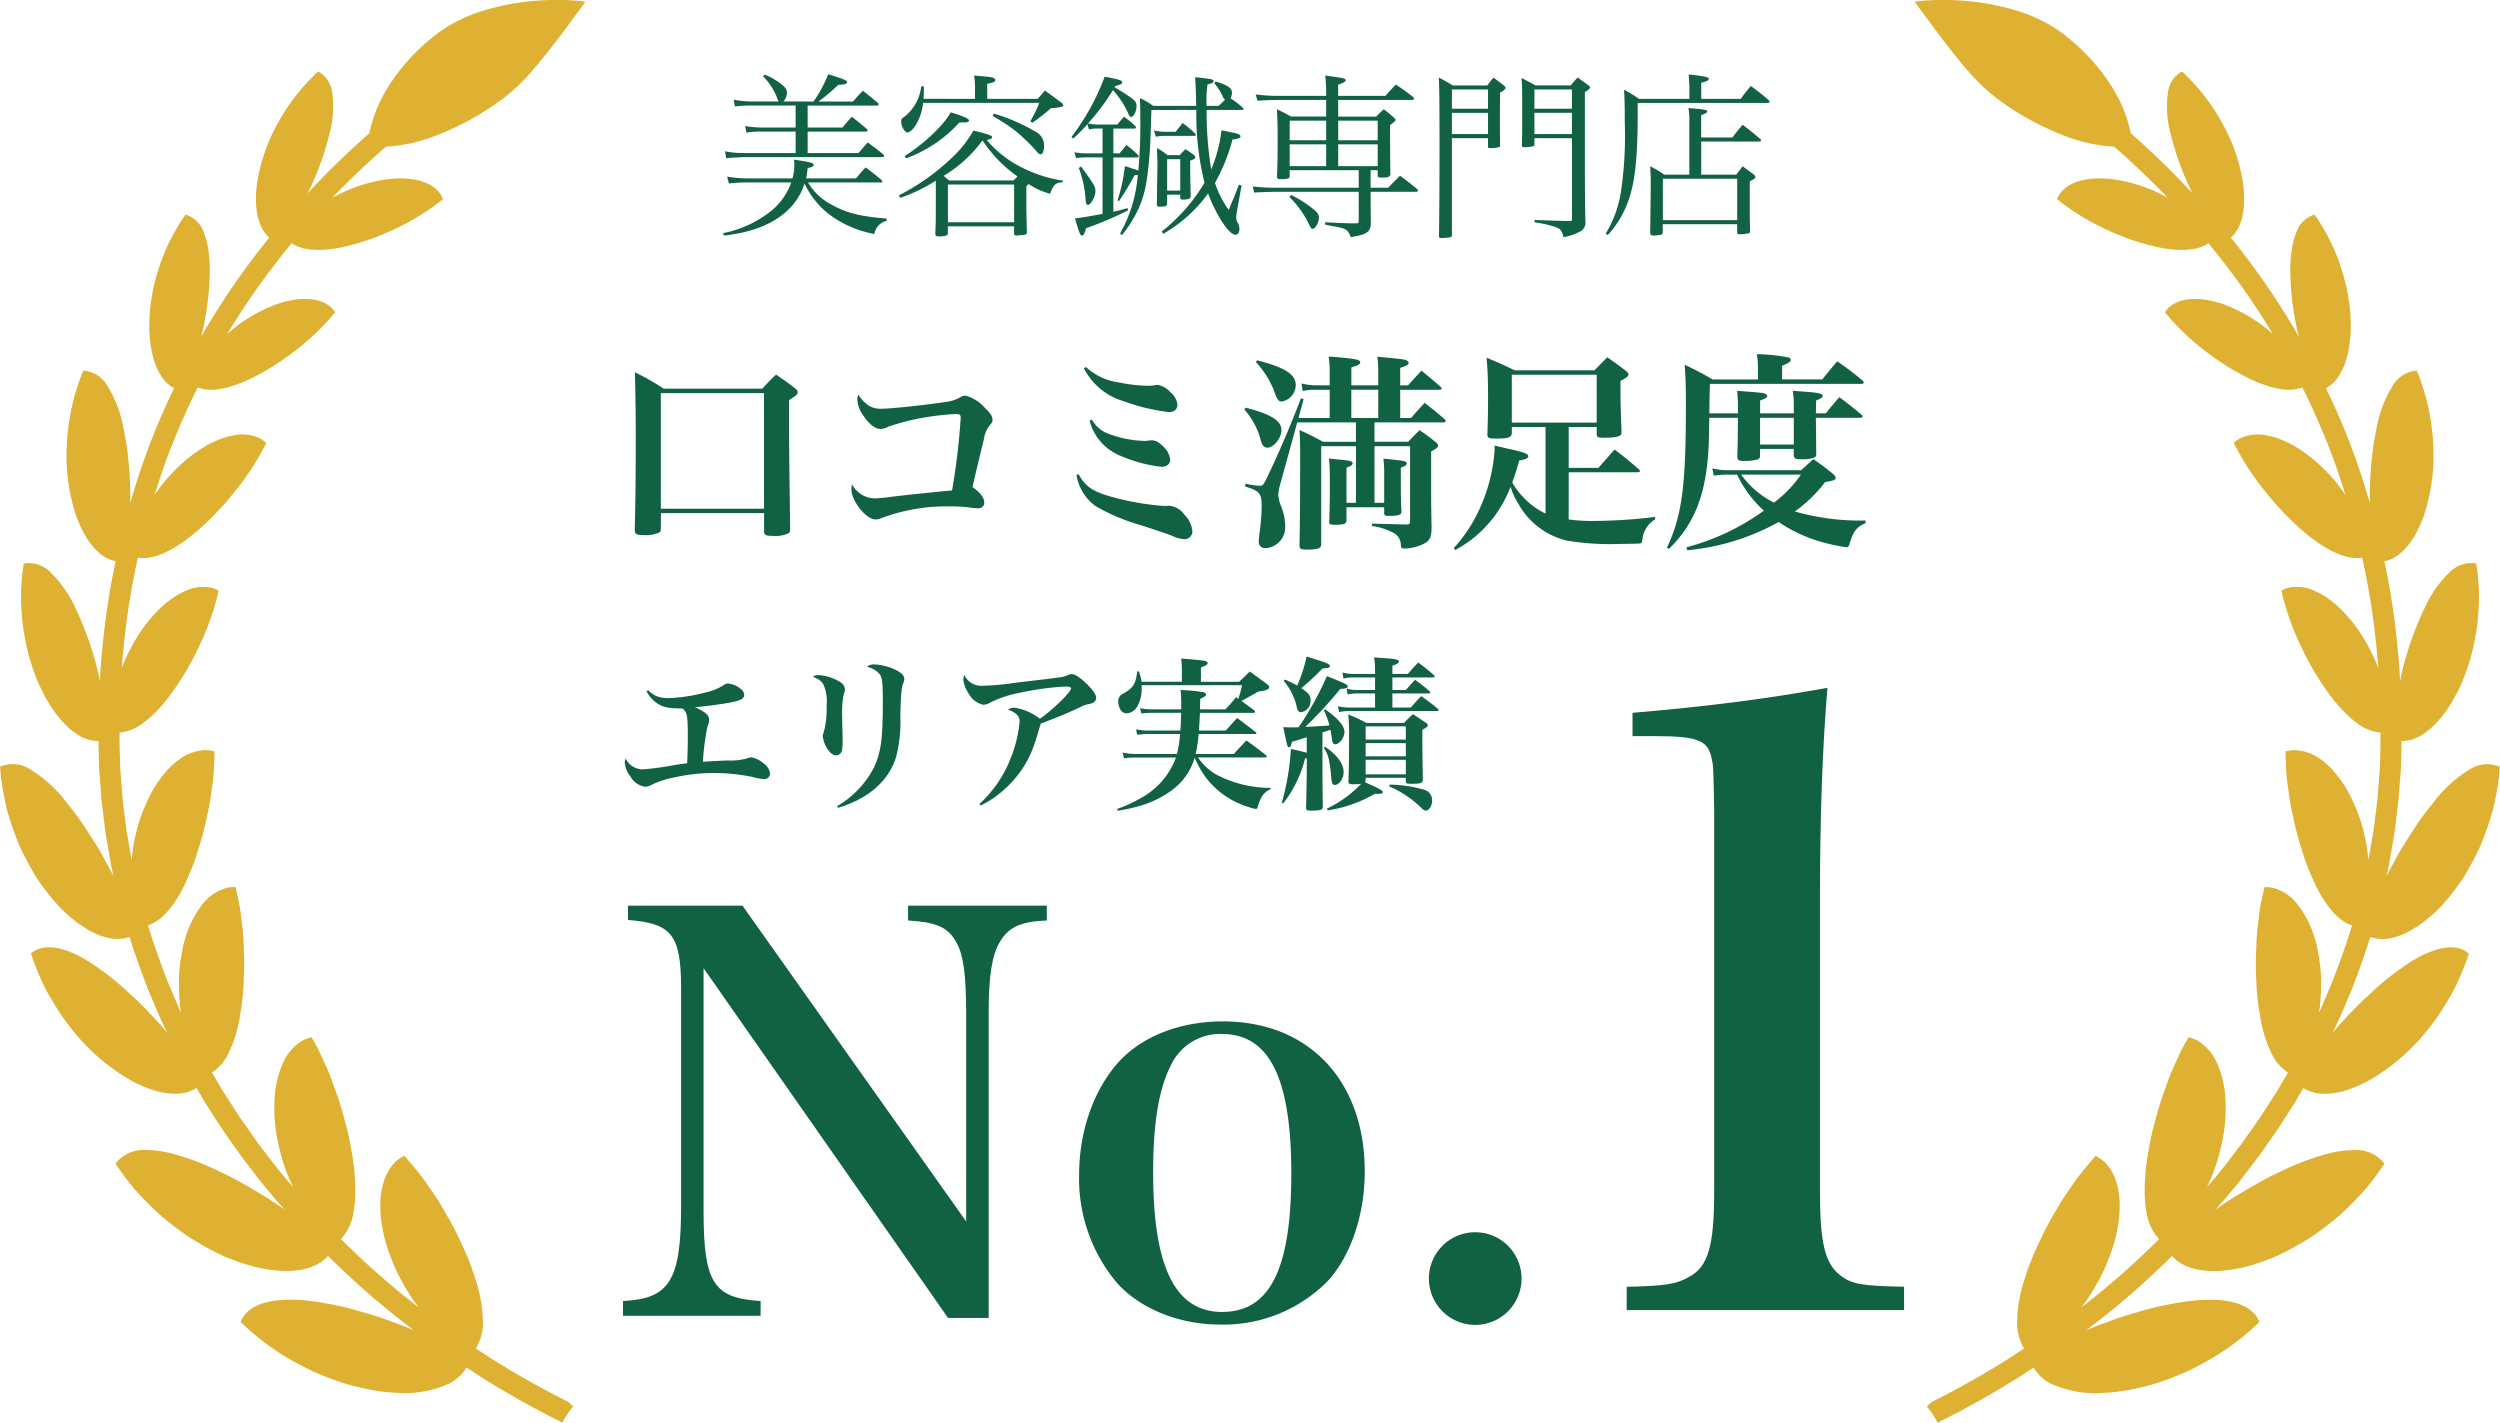 <svg xmlns="http://www.w3.org/2000/svg" xmlns:xlink="http://www.w3.org/1999/xlink" width="319.927" height="182.069" viewBox="0 0 319.927 182.069">
  <defs>
    <linearGradient id="linear-gradient" x1="-7.4" y1="2.164" x2="-5.162" y2="3.085" gradientUnits="objectBoundingBox">
      <stop offset="0" stop-color="#e5cd48"/>
      <stop offset="0.436" stop-color="#d3b759"/>
      <stop offset="0.861" stop-color="#e6c566"/>
      <stop offset="1" stop-color="#deb132"/>
    </linearGradient>
    <linearGradient id="linear-gradient-2" x1="-638403.438" y1="419791.688" x2="-637431.75" y2="420520.469" xlink:href="#linear-gradient"/>
    <linearGradient id="linear-gradient-3" x1="-852337.75" y1="103722.836" x2="-822589" y2="107906.25" xlink:href="#linear-gradient"/>
    <linearGradient id="linear-gradient-4" x1="-504575.531" y1="278377.313" x2="-494375.969" y2="284752.063" xlink:href="#linear-gradient"/>
    <linearGradient id="linear-gradient-5" x1="-147.692" y1="-2.597" x2="-145.454" y2="-1.676" xlink:href="#linear-gradient"/>
    <linearGradient id="linear-gradient-6" x1="-16381919" y1="-467918.344" x2="-16380859" y2="-467189.563" xlink:href="#linear-gradient"/>
    <linearGradient id="linear-gradient-7" x1="-22386986" y1="-118204.672" x2="-22353518" y2="-114021.258" xlink:href="#linear-gradient"/>
    <linearGradient id="linear-gradient-8" x1="-12372447" y1="-313429.375" x2="-12361896" y2="-307054.625" xlink:href="#linear-gradient"/>
  </defs>
  <g id="グループ_8" data-name="グループ 8" transform="translate(-1333 4085)">
    <g id="グループ_7" data-name="グループ 7" transform="translate(850.077 -9621)">
      <g id="グループ_1" data-name="グループ 1">
        <path id="パス_1" data-name="パス 1" d="M565.861,5624.323a3.422,3.422,0,0,0,1.249.825,4.179,4.179,0,0,0,1.354.191,21.277,21.277,0,0,0,4.657-.7,7.491,7.491,0,0,0,2.434-.973.744.744,0,0,1,.571-.19,2.911,2.911,0,0,1,1.523.634,1.056,1.056,0,0,1,.509.805c0,.486-.4.719-1.715.973-1.058.212-3.132.487-4.592.614,1.333.592,1.82,1.016,1.82,1.629a1.977,1.977,0,0,1-.212.826,33.606,33.606,0,0,0-.592,4.529c.8-.064,2.158-.127,3.132-.17a7.548,7.548,0,0,0,2.54-.275,1.385,1.385,0,0,1,.528-.126,3.085,3.085,0,0,1,1.524.74,1.865,1.865,0,0,1,.868,1.27.718.718,0,0,1-.72.783,6.368,6.368,0,0,1-1.4-.254,24.29,24.29,0,0,0-5.228-.529,23.19,23.19,0,0,0-5.037.593,11.058,11.058,0,0,0-2.793.931,1.974,1.974,0,0,1-.8.233,2.536,2.536,0,0,1-1.862-1.291,3.291,3.291,0,0,1-.741-1.8,1.091,1.091,0,0,1,.106-.508,2.487,2.487,0,0,0,2.159,1.375,35.179,35.179,0,0,0,4.169-.571c.338-.042.55-.085,1.545-.212.063-1.121.084-2.455.084-3.513,0-2.539-.084-3-.676-3.492-1.779-.021-2.455-.148-3.2-.635a4.141,4.141,0,0,1-1.4-1.566Z" fill="#116242"/>
        <path id="パス_2" data-name="パス 2" d="M587.727,5622.4a5.888,5.888,0,0,1,2.815.952,1.125,1.125,0,0,1,.508.868v.042a2.851,2.851,0,0,1-.191.741,12.929,12.929,0,0,0-.169,2.625c0,.338.021.973.042,1.883.022.508.022,1.016.022,1.249a6.643,6.643,0,0,1-.064,1.142.8.8,0,0,1-.783.763c-.381,0-.8-.339-1.164-.932a3.782,3.782,0,0,1-.529-1.5,1.152,1.152,0,0,1,.127-.529,11.556,11.556,0,0,0,.36-3.429,5.111,5.111,0,0,0-.4-2.666c-.276-.466-.529-.657-1.355-1.017A1.208,1.208,0,0,1,587.727,5622.4Zm2.328,16.762a12.322,12.322,0,0,0,4.593-4.72c.995-1.989,1.248-3.725,1.248-8.571,0-2.391-.063-3.111-.359-3.535a2.8,2.8,0,0,0-1.672-.994,1.355,1.355,0,0,1,.973-.318,7.151,7.151,0,0,1,2.519.614c.91.424,1.291.783,1.291,1.27a1.314,1.314,0,0,1-.148.55c-.212.529-.3,1.44-.36,4.212a17.925,17.925,0,0,1-.55,5.228c-.953,3.047-3.535,5.312-7.408,6.476Z" fill="#116242"/>
        <path id="パス_3" data-name="パス 3" d="M608.26,5638.884a15.38,15.38,0,0,0,3.936-5.694,16.387,16.387,0,0,0,1.206-4.846,1.164,1.164,0,0,0-.528-1.037,2.412,2.412,0,0,0-.932-.466,1.018,1.018,0,0,1,.8-.275,6.884,6.884,0,0,1,3.259,1.418c1.672-1.164,3.978-3.428,3.978-3.873,0-.19-.19-.254-.782-.254a36.948,36.948,0,0,0-5.8.805,14.648,14.648,0,0,0-3.724,1.227,1.854,1.854,0,0,1-.931.3,2.821,2.821,0,0,1-1.884-1.482,3.808,3.808,0,0,1-.656-1.714,1.755,1.755,0,0,1,.127-.614,2.382,2.382,0,0,0,2.349,1.375,31.545,31.545,0,0,0,4-.359c3.7-.445,4.868-.572,5.714-.7a3.557,3.557,0,0,0,1.27-.339.9.9,0,0,1,.381-.084c.381,0,.762.211,1.439.783,1.058.91,1.715,1.757,1.715,2.222a.69.69,0,0,1-.424.656,1.7,1.7,0,0,1-.634.191,3.6,3.6,0,0,0-.826.3c-1.841.868-2.561,1.164-5.207,2.18-.359,1.206-.592,2.01-.74,2.413a13.423,13.423,0,0,1-3.831,5.926,12.76,12.76,0,0,1-3.111,2.137Z" fill="#116242"/>
        <path id="パス_4" data-name="パス 4" d="M630.464,5627.222a10.239,10.239,0,0,0-1.481.085l-.17-.677a8.625,8.625,0,0,0,1.651.148h3.619v-.847A13.645,13.645,0,0,0,634,5624.3a24.388,24.388,0,0,1,2.9.275c.212.042.36.169.36.318s-.148.253-.741.549c-.021.91-.021.91-.042,1.334h3.259a20.244,20.244,0,0,0,1.376-1.566l.275.232a14.581,14.581,0,0,0,.487-1.756H629.025v.275a4.65,4.65,0,0,1-.529,2.391,1.718,1.718,0,0,1-1.376.932.883.883,0,0,1-.783-.423,2.224,2.224,0,0,1-.317-1.1,1.044,1.044,0,0,1,.635-.994c1.312-.763,1.587-1.186,1.8-2.837l.211-.021a5.333,5.333,0,0,1,.339,1.334h5.164v-1.418a12.943,12.943,0,0,0-.085-1.545c.635.042,1.08.084,1.4.105,1.672.17,1.672.17,1.884.3a.217.217,0,0,1,.106.169.408.408,0,0,1-.212.275c-.042.042-.042.042-.381.169a1.893,1.893,0,0,0-.275.149v1.8h4.889c.613-.572.8-.763,1.354-1.313,1.185.847,1.185.847,2.265,1.651.169.148.233.233.233.339,0,.3-.424.465-1.376.571-.868.487-.952.529-1.291.72-.572.317-.656.36-.889.487.635.465,1.206.888,1.672,1.227a.286.286,0,0,1,.063.169c0,.085-.063.127-.169.127h-6.878c-.042,1.016-.064,1.355-.127,2.265h3.428c.614-.7.826-.91,1.461-1.609,1.079.805,1.079.805,2.391,1.821.064.042.085.084.085.1,0,.064-.085.127-.191.127h-7.216a15.6,15.6,0,0,1-.381,2.561h4.888c.7-.783.911-.994,1.609-1.735,1.058.762,1.4,1.015,2.5,1.883a.313.313,0,0,1,.106.17c0,.063-.085.127-.17.127h-8.634a7.243,7.243,0,0,0,2.37,2.2,14.931,14.931,0,0,0,6.921,1.693V5637a2.337,2.337,0,0,0-1.333,1.4,3.886,3.886,0,0,0-.318.889c-.042.148-.127.233-.233.233a3.124,3.124,0,0,1-.74-.191,10.788,10.788,0,0,1-5.545-3.682,12.563,12.563,0,0,1-1.545-2.688,7.886,7.886,0,0,1-2.921,4.169,13.04,13.04,0,0,1-4.36,2.074,21.349,21.349,0,0,1-2.582.55l-.063-.232a18.326,18.326,0,0,0,3.005-1.376,9.713,9.713,0,0,0,4.529-5.206h-4.973a10.827,10.827,0,0,0-1.672.1l-.191-.74a7.831,7.831,0,0,0,1.863.19h5.1a14.671,14.671,0,0,0,.4-2.561H630.02a10.329,10.329,0,0,0-1.566.106l-.148-.7a7.386,7.386,0,0,0,1.714.148h3.958c.063-1.058.063-1.058.1-2.265Z" fill="#116242"/>
        <path id="パス_5" data-name="パス 5" d="M650.15,5630.354c-1.354.424-1.354.424-1.883.572-.127.529-.233.7-.381.7-.212,0-.212-.043-.741-2.583.529.043.783.043,1.058.043.212,0,.212,0,.91-.022a40.853,40.853,0,0,0,3.619-6.539c2.392.953,2.667,1.1,2.667,1.312s-.254.3-.953.318a51.516,51.516,0,0,1-4.486,4.867c2.455-.126,2.455-.126,3.09-.19a10.519,10.519,0,0,0-.72-1.947l.17-.106c1.608,1.1,2.476,2.117,2.476,2.9,0,.72-.657,1.567-1.185,1.567a.329.329,0,0,1-.275-.149c-.085-.148-.085-.148-.212-.994-.022-.17-.064-.381-.127-.72-.4.148-.4.148-1.016.339v4.91c0,.952.021,2.9.042,4.55a.47.47,0,0,1-.063.3c-.106.191-.551.254-1.439.254-.551,0-.636-.063-.636-.4.043-2.138.085-3.746.085-4.7v-1.609l-.212.042a15.6,15.6,0,0,1-2.793,5.736l-.19-.085a31.245,31.245,0,0,0,1.164-6.878c1.248.275,1.587.36,2.031.487Zm-2.815-7.386a12.791,12.791,0,0,1,1.588.762,18.584,18.584,0,0,0,1.206-3.725c.593.191,1.079.36,1.376.445,1.206.381,1.608.571,1.608.783,0,.19-.254.275-.952.317a33.655,33.655,0,0,1-2.709,2.519.468.468,0,0,1,.106.063c.846.593,1.079.889,1.079,1.461a1.451,1.451,0,0,1-1.206,1.545c-.276,0-.424-.148-.53-.53a7.715,7.715,0,0,0-1.693-3.47Zm5.144,8.593c1.523,1,2.391,2.18,2.391,3.259,0,.805-.572,1.63-1.143,1.63-.275,0-.381-.233-.445-.974a17.026,17.026,0,0,0-.232-1.883,4.412,4.412,0,0,0-.72-1.9Zm5.142,4.55c1.82.805,2.265,1.058,2.265,1.249,0,.148-.17.233-.466.233a4.8,4.8,0,0,1-.529-.022,17.332,17.332,0,0,1-6.074,2.138l-.085-.233a14.725,14.725,0,0,0,4.381-3.174,7.6,7.6,0,0,1-.931.063c-.593,0-.7-.063-.7-.36.064-1.692.085-3.343.085-6.116,0-.889-.021-1.46-.106-2.455a17.709,17.709,0,0,1,2.308,1.079h4.825c.487-.508.634-.656,1.142-1.121.742.486.974.634,1.63,1.079.191.148.276.233.276.339,0,.148-.17.3-.7.592,0,2.646,0,2.646.063,6.413-.021.4-.275.487-1.481.487-.614,0-.7-.043-.7-.339v-.423h-5.143v.317Zm5.841-9.566c.572-.656.741-.846,1.334-1.46a25.638,25.638,0,0,1,2.116,1.608c.064.085.106.127.106.17,0,.084-.085.127-.212.127h-11.09a7.566,7.566,0,0,0-1.439.127l-.127-.741a5.927,5.927,0,0,0,1.566.169h3.175v-1.8h-2.18a5.129,5.129,0,0,0-1.333.127l-.127-.762a4.778,4.778,0,0,0,1.46.191h2.18v-1.609h-2.73a5.074,5.074,0,0,0-1.312.148l-.127-.782a5.6,5.6,0,0,0,1.439.19h2.73v-.339a10.48,10.48,0,0,0-.127-1.778c.656.043,1.164.085,1.5.106,1.291.085,1.671.191,1.671.424,0,.19-.232.338-.825.528v1.059h1.969c.571-.656.74-.847,1.333-1.46a23.913,23.913,0,0,1,1.989,1.587c.085.1.127.148.127.19,0,.085-.085.127-.233.127h-5.185v1.609h1.715c.507-.572.655-.741,1.185-1.312.825.614,1.079.8,1.82,1.439.084.084.127.148.127.19,0,.064-.106.127-.212.127h-4.635v1.8Zm-.634,2.413h-5.143v1.693h5.143Zm-5.143,2.137v1.694h5.143V5631.1Zm0,2.138v1.862h5.143v-1.862Zm3.089,3.175a16.383,16.383,0,0,1,4.466.677,1.372,1.372,0,0,1,.952,1.375c0,.657-.4,1.27-.8,1.27-.19,0-.36-.1-.656-.423a13.741,13.741,0,0,0-4.021-2.667Z" fill="#116242"/>
      </g>
      <g id="グループ_2" data-name="グループ 2">
        <path id="パス_6" data-name="パス 6" d="M586.327,5559.346a7.478,7.478,0,0,0,3.036,2.855c1.9,1.065,3.648,1.495,7.024,1.767v.3a2.031,2.031,0,0,0-1.563,1.676,13.79,13.79,0,0,1-4.8-1.835,10.74,10.74,0,0,1-4.147-4.622,7.872,7.872,0,0,1-2.152,3.421c-1.881,1.768-4.464,2.81-8.158,3.241l-.113-.318a14.17,14.17,0,0,0,6.118-2.809,8.223,8.223,0,0,0,2.606-3.671H578.4a17.416,17.416,0,0,0-2.2.136l-.227-.884a16.7,16.7,0,0,0,2.4.227h5.96a6.681,6.681,0,0,0,.249-1.7c0-.159-.023-.385-.046-.7,2.153.317,2.516.43,2.516.657,0,.2-.25.34-.771.408a13.417,13.417,0,0,1-.2,1.337h6.39a17.992,17.992,0,0,1,1.224-1.405c.883.634,1.133.861,1.994,1.563a1.041,1.041,0,0,1,.158.227.147.147,0,0,1-.113.136h-9.4Zm.7-10.356a16.316,16.316,0,0,0,1.881-3.489c1.971.612,2.424.793,2.424,1,0,.227-.294.317-1.133.362a23.787,23.787,0,0,1-2.537,2.13h4.418c.544-.611.7-.815,1.269-1.382.838.657,1.087.861,1.926,1.564a.527.527,0,0,1,.091.2c0,.091-.114.137-.272.137h-8.815v2.809h4.464a17.629,17.629,0,0,1,1.2-1.382c.816.657,1.065.861,1.881,1.541a.6.6,0,0,1,.136.181c0,.113-.136.182-.317.182h-7.365v2.741h6.5c.408-.453.794-.906,1.179-1.359.861.634,1.133.816,1.926,1.473.135.113.181.181.181.249,0,.091-.136.158-.295.158H578.033l-1.246.068a7.5,7.5,0,0,0-.929.091l-.159-.906a11.358,11.358,0,0,0,2.334.226h6.707v-2.741h-4.327a9.388,9.388,0,0,0-1.972.136l-.159-.861a10.717,10.717,0,0,0,2.131.2h4.327v-2.809H579.1a16.126,16.126,0,0,0-2.13.113l-.158-.861a13.642,13.642,0,0,0,2.152.226h3.626c-.113-.136-.113-.136-.295-.657a7.968,7.968,0,0,0-1.722-2.56l.2-.227a8.734,8.734,0,0,1,2.107,1.2c.544.431.748.7.748,1.133a1.68,1.68,0,0,1-.453,1.11Z" fill="#116242"/>
        <path id="パス_7" data-name="パス 7" d="M597.953,5561a28.148,28.148,0,0,0,6.435-4.487,14.771,14.771,0,0,0,3.1-3.806c2.062.521,2.4.634,2.4.861,0,.158-.227.271-.7.34a13.992,13.992,0,0,0,4.124,3.33,17.261,17.261,0,0,0,5.642,1.881l-.045.2c-.907.068-1.156.295-1.609,1.473a8.739,8.739,0,0,1-2.742-1.246,3.671,3.671,0,0,1-.294.272v1.744c0,1.247.022,2.176.067,4.124v.068a.265.265,0,0,1-.2.272c-.136.023-.952.114-1.133.114s-.272-.068-.3-.227v-.952h-8.475v.952c-.022.227-.385.34-1.132.34-.363,0-.453-.068-.476-.385.067-1.518.067-1.518.067-4.623v-2.13a20.424,20.424,0,0,1-4.554,2.2Zm9.743-12.35v-1.291a10.829,10.829,0,0,0-.113-1.7c.544.068.952.09,1.2.113,1.133.09,1.495.2,1.495.453s-.135.317-1.019.5v1.925h6.458c.385-.43.385-.43.928-1.065,1.088.794,1.088.794,2.153,1.587a.528.528,0,0,1,.2.294c0,.068-.113.181-.226.2a7.231,7.231,0,0,1-1.36.182,24.326,24.326,0,0,1-2.379,1.857l-.249-.158c.181-.385.339-.657.43-.839a12.179,12.179,0,0,0,.7-1.54H601.057a7.317,7.317,0,0,1-.816,2.628c-.362.658-.861,1.156-1.223,1.156-.159,0-.431-.295-.589-.635a1.815,1.815,0,0,1-.182-.77c0-.295.068-.385.476-.657a5.711,5.711,0,0,0,2.085-3.83h.339a13.513,13.513,0,0,1-.044,1.586Zm-8.995,7.32a23.262,23.262,0,0,0,4.214-3.445,10.816,10.816,0,0,0,1.677-2.152c1.632.5,2.334.815,2.334,1.042,0,.159-.2.249-.544.249h-.272a3.724,3.724,0,0,0-.43.023,16.633,16.633,0,0,1-2.946,2.583,17.7,17.7,0,0,1-3.852,1.994Zm9.947-1.994a17.024,17.024,0,0,1-4.962,4.531c.317.272.362.295.7.59h8.2a3.058,3.058,0,0,0,.544-.522,16.941,16.941,0,0,1-4.464-4.6Zm-4.419,10.468H612.7v-4.826h-8.475Zm5.847-13.913a23.056,23.056,0,0,1,5.3,2.289,1.957,1.957,0,0,1,1.155,1.9c0,.59-.181,1.02-.408,1.02-.2,0-.362-.113-.7-.544a22.238,22.238,0,0,0-2.56-2.447,23.492,23.492,0,0,0-2.9-1.9Z" fill="#116242"/>
        <path id="パス_8" data-name="パス 8" d="M625.554,5547.178a18.771,18.771,0,0,1,1.654,1.019c.975.635,1.156.862,1.156,1.405,0,.635-.363,1.36-.68,1.36-.159,0-.272-.159-.408-.5a11.162,11.162,0,0,0-1.926-2.923,28.7,28.7,0,0,1-3.195,4.26,5.631,5.631,0,0,0,1.291.136h2.471c.362-.453.476-.589.838-1a10.606,10.606,0,0,1,1.473,1.224.244.244,0,0,1,.068.158c0,.091-.091.137-.25.137H625.4v3.172h.792c.386-.476.521-.612.884-1.066a13.736,13.736,0,0,1,1.518,1.315.568.568,0,0,1,.046.159c0,.067-.091.113-.2.113H625.4v6.956c.679-.158,1-.226,1.812-.476l.068.295a46.618,46.618,0,0,1-5.37,2.288c-.181.658-.318.93-.5.93-.249,0-.317-.159-.928-2.2.906-.091,1.517-.2,3.534-.567v-7.228h-1.949a7.993,7.993,0,0,0-1.427.09l-.227-.747a7.8,7.8,0,0,0,1.654.136h1.949v-3.172h-.567a4.6,4.6,0,0,0-1.177.113l-.182-.68a22.626,22.626,0,0,1-1.813,1.835l-.249-.181a29.566,29.566,0,0,0,4.26-7.727c1.9.363,2.243.476,2.243.725,0,.2-.226.317-.861.454Zm-4.283,10.129c1.722,2.379,1.835,2.56,1.835,3.194s-.588,1.723-.951,1.723c-.2,0-.272-.182-.317-.793a13.87,13.87,0,0,0-.861-3.943Zm9-7.229c-.136,4.283-.159,4.917-.294,6.345-.3,3.353-.68,4.962-1.587,6.752a15.916,15.916,0,0,1-1.9,2.923l-.227-.226a17.934,17.934,0,0,0,2.266-7.5,2.116,2.116,0,0,1-.43.067,33.988,33.988,0,0,1-1.972,3.286l-.2-.068a22.06,22.06,0,0,0,.951-4.4c1.133.363,1.269.408,1.722.567a65.168,65.168,0,0,0,.249-6.572c0-1.291-.022-1.971-.045-2.7a9.862,9.862,0,0,1,1.7,1H636c0-.431-.023-.77-.023-1-.022-1.088-.068-2.085-.113-2.674,2.266.249,2.357.272,2.357.521,0,.181-.2.272-.771.408a13.333,13.333,0,0,0-.136,2.062c0,.091,0,.2.023.68h1.54c.386-.363.59-.567.816-.77a1.35,1.35,0,0,1-.317-.476,6.917,6.917,0,0,0-1.042-1.632l.136-.249c1.563.476,2.107.839,2.107,1.427a1.555,1.555,0,0,1-.181.726,12.885,12.885,0,0,1,1.586,1.223.289.289,0,0,1,.09.159c0,.068-.068.113-.2.113h-4.532a43.77,43.77,0,0,0,.589,7.613,19.269,19.269,0,0,0,1.314-5.007c.5.09.884.181,1.111.227.974.181,1.314.317,1.314.543,0,.2-.272.317-1.02.408a23.575,23.575,0,0,1-2.243,5.552,12.265,12.265,0,0,0,1.767,3.467l.363-.929c.544-1.247.589-1.405.929-2.312l.34.113-.59,3.331a4.7,4.7,0,0,0-.09.793c0,.25.023.295.227.726a1.364,1.364,0,0,1,.181.7c0,.453-.181.748-.5.748-.816,0-2.379-2.334-3.512-5.28a18.241,18.241,0,0,1-5.755,5.166l-.159-.316a22.468,22.468,0,0,0,5.461-6.232,35.57,35.57,0,0,1-1.043-9.313Zm3.1,2.787c.408-.521.522-.657.907-1.133.725.567.929.748,1.609,1.36a.458.458,0,0,1,.068.181c0,.068-.068.113-.227.113h-3.761a5.051,5.051,0,0,0-1.134.114l-.226-.793a7.166,7.166,0,0,0,1.36.158Zm.522,2.991c.317-.362.43-.453.725-.77a12.307,12.307,0,0,1,1.11.77c.113.136.159.2.159.295,0,.136-.182.249-.658.408v1.065q0,.441.068,3.535c-.022.272-.317.385-1,.385-.249,0-.317-.045-.34-.227v-.408h-1.676v1.2c-.046.272-.227.34-.93.34-.294,0-.384-.068-.384-.34.022-1.042.022-2.062.045-3.059l.023-1.495v-.748c0-.2,0-.2-.023-.907-.023-.543-.023-.543-.023-.951a7.719,7.719,0,0,1,1.337.906Zm-1.609.521v4.011h1.676v-4.011Z" fill="#116242"/>
        <path id="パス_9" data-name="パス 9" d="M658.321,5560.025h2.243c.658-.679.862-.883,1.519-1.54.951.7,1.246.929,2.2,1.722.068.068.09.113.09.158a.194.194,0,0,1-.158.182h-5.892v1.88c.023,1.655.023,1.655.023,2.289-.091,1-.567,1.314-2.561,1.632-.249-.658-.453-.907-.906-1.088a6.344,6.344,0,0,0-1.292-.295c-.611-.113-.611-.113-1.087-.226v-.295l1.405.068c.929.046,1.609.068,1.993.068h.7c.159-.045.2-.091.2-.272v-3.761h-10.65c-.566,0-1.223.022-2.741.09l-.159-.77a27.008,27.008,0,0,0,2.9.158H656.8v-2.243h-8.837v.793c-.023.25-.158.318-.793.34-.181,0-.318.023-.362.023h-.069a.4.4,0,0,1-.408-.25c.068-1.313.091-2.4.091-4.758,0-1.812-.023-2.537-.091-3.943.794.363,1.02.5,1.813.93h4.487v-2.13h-5.846c-1.02,0-2.153.045-2.946.113l-.227-.816a21.514,21.514,0,0,0,3.263.181h5.756v-.7c0-.453-.046-1.314-.113-1.9,2.447.34,2.6.362,2.6.611,0,.182-.067.227-.951.567v1.427h6.05c.566-.657.748-.838,1.337-1.45.974.657,1.269.861,2.2,1.586a.47.47,0,0,1,.113.2c0,.091-.068.182-.136.182h-9.562v2.13h4.871c.408-.431.544-.544.952-.93a12.024,12.024,0,0,1,1.405,1.156c.091.091.114.136.114.2,0,.136-.114.227-.7.657,0,2.629.022,5.733.045,6.322-.068.318-.317.408-1.155.408-.34,0-.454-.046-.476-.249v-.7h-.907Zm-10.174.93a14.668,14.668,0,0,1,2.538,1.563c.838.634,1.02.884,1.02,1.337,0,.589-.454,1.428-.793,1.428-.182,0-.249-.091-.521-.658a11.961,11.961,0,0,0-2.47-3.421Zm4.487-9.517h-4.668v2.515h4.668Zm0,3.036h-4.668v2.787h4.668Zm6.594-3.036h-5.053v2.515h5.053Zm0,3.036h-5.053v2.787h5.053Z" fill="#116242"/>
        <path id="パス_10" data-name="パス 10" d="M668.724,5553.681v12.4c0,.2-.045.249-.249.294-.159.023-.839.091-1.111.091-.2,0-.271-.045-.294-.2.045-2.765.068-6.458.068-11.4,0-5.665-.023-7.93-.091-8.95.816.43,1.043.566,1.79,1.02h4.419a10,10,0,0,1,.793-1c.589.43.77.566,1.337,1,.136.135.2.226.2.317,0,.136-.159.272-.7.611-.022,2.969-.022,2.969-.022,3.445,0,1.019,0,1.019.022,3.331,0,.136-.045.158-.181.2a3.662,3.662,0,0,1-1.042.114c-.249,0-.317-.046-.317-.2v-1.065Zm4.623-6.231h-4.623v2.469h4.623Zm0,2.99h-4.623v2.72h4.623Zm5.936,3.241v.816a.2.2,0,0,1-.158.226,6.641,6.641,0,0,1-1.088.113c-.272,0-.363-.045-.363-.2v-.046c.046-1.518.046-1.767.046-3.92,0-3.421,0-3.557-.091-4.69.77.385,1.02.521,1.79.952h4.51c.362-.454.5-.59.883-1.02.567.408.725.521,1.247.906.249.182.339.272.339.363,0,.158-.2.34-.657.589v10.559c.023,4.237.023,4.237.068,6.05a1.24,1.24,0,0,1-.634,1.224,6.969,6.969,0,0,1-2.175.748c-.182-.771-.34-1-.816-1.224a14.316,14.316,0,0,0-2.9-.68l.023-.295c2.583.091,2.7.091,4.509.137.227-.023.272-.046.272-.272v-10.333Zm4.8-6.231h-4.8v2.469h4.8Zm0,2.99h-4.8v2.72h4.8Z" fill="#116242"/>
        <path id="パス_11" data-name="パス 11" d="M705.684,5548.65c.544-.747.725-.951,1.291-1.653,1.043.77,1.359,1.019,2.334,1.857a1.8,1.8,0,0,1,.045.182c0,.09-.045.136-.181.136H692.5v1.473c0,5.46-.34,8.655-1.179,10.989a12.414,12.414,0,0,1-2.651,4.442l-.271-.159a14.546,14.546,0,0,0,1.948-5.325,48.5,48.5,0,0,0,.5-8.792c0-2.243-.023-3.127-.091-4.328a15.951,15.951,0,0,1,1.9,1.178h6.458v-1.54c0-.136-.022-.431-.045-.839,0-.158-.023-.408-.046-.748,2.062.227,2.583.363,2.583.567,0,.181-.339.363-.974.5v2.062Zm-1.066,4.94c.567-.747.748-.951,1.315-1.631,1.019.793,1.314,1.02,2.288,1.858a.383.383,0,0,1,.068.159q0,.135-.2.135H700.63v4.238h4.487c.362-.476.453-.612.816-1.065.634.453.816.589,1.382,1.019.181.159.249.25.249.341,0,.158-.2.316-.725.566v2.311c0,1.926,0,2.334.045,4.011,0,.181-.045.272-.135.317a6.783,6.783,0,0,1-1.224.136c-.2,0-.3-.068-.3-.249v-1.043h-9.517v1.043c-.023.249-.113.317-.566.362a4.731,4.731,0,0,1-.589.046c-.318,0-.454-.091-.454-.318v-.113c.023-1.02.068-5.506.068-6.344,0-.658-.022-1.2-.068-2.085a11.572,11.572,0,0,1,1.791,1.065h3.217v-6.64a9.2,9.2,0,0,0-.113-1.88c2.017.158,2.4.227,2.4.43,0,.159-.227.3-.771.476v2.855Zm-8.9,10.582h9.517v-5.3h-9.517Z" fill="#116242"/>
      </g>
      <g id="グループ_3" data-name="グループ 3">
        <path id="パス_12" data-name="パス 12" d="M567.489,5603.663c0,.269-.053.4-.216.485a4.193,4.193,0,0,1-2.047.323c-.863,0-1.051-.135-1.079-.646.082-2.507.135-6.9.135-11.911,0-2.937-.053-5.982-.107-8.273a32.146,32.146,0,0,1,3.691,2.1h12.612c.727-.808.97-1.051,1.751-1.805,1.1.754,1.428.97,2.425,1.751.27.216.351.351.351.539,0,.243-.189.4-1.1.97v4.231c0,1.886.054,5.982.135,12.261a.72.72,0,0,1-.162.539,4.024,4.024,0,0,1-2.075.35c-.862,0-1.078-.108-1.1-.539v-2.371h-13.2Zm0-2.56h13.2v-14.794h-13.2Z" fill="#116242"/>
        <path id="パス_13" data-name="パス 13" d="M594.007,5587.845a2.789,2.789,0,0,0,1.725.458c1.212,0,5.578-.458,8.38-.889a4.7,4.7,0,0,0,1.725-.593,1.193,1.193,0,0,1,.647-.189,5.02,5.02,0,0,1,2.479,1.563c.7.674.97,1.078.97,1.509,0,.3-.081.431-.431.809a3.876,3.876,0,0,0-.674,1.724c-.243,1-.3,1.186-1.024,4.231-.189.808-.324,1.4-.431,1.859,1,.7,1.509,1.375,1.509,1.967,0,.485-.3.755-.862.755a12.616,12.616,0,0,1-1.267-.135,18.891,18.891,0,0,0-2.29-.107,23.457,23.457,0,0,0-8.839,1.535,2.279,2.279,0,0,1-.646.135c-1.213,0-3.1-2.344-3.1-3.88a3.51,3.51,0,0,1,.081-.62,3.359,3.359,0,0,0,2.856,1.805c.3,0,.917-.053,1.429-.107,1.213-.162,1.213-.162,3.368-.4,1.321-.135,3.045-.324,5.147-.513a85.326,85.326,0,0,0,1.105-9.3c0-.378-.162-.485-.593-.485a34.327,34.327,0,0,0-4.958.62,28.782,28.782,0,0,0-3.692,1,2.191,2.191,0,0,1-1.024.3c-.674,0-1.509-.647-2.209-1.752a3.692,3.692,0,0,1-.755-2.021,1.6,1.6,0,0,1,.135-.619A4.63,4.63,0,0,0,594.007,5587.845Z" fill="#116242"/>
        <path id="パス_14" data-name="パス 14" d="M620.957,5596.684c.781,1.482,1.724,2.155,3.88,2.8a34.482,34.482,0,0,0,7.06,1.266c.135,0,.135,0,.566-.026h.135a2.674,2.674,0,0,1,1.886,1.131,3.481,3.481,0,0,1,1.024,2.048,1.008,1.008,0,0,1-1,1.1,4.5,4.5,0,0,1-1.644-.458c-.485-.189-.539-.216-3.961-1.347a24.726,24.726,0,0,1-5.767-2.426,6.055,6.055,0,0,1-2.452-3.987Zm.942-13.716a7.594,7.594,0,0,0,4.205,1.967,18.9,18.9,0,0,0,3.8.431,5.743,5.743,0,0,0,.727-.054,1.657,1.657,0,0,1,.485-.054,2.89,2.89,0,0,1,1.59.943,2.353,2.353,0,0,1,.89,1.59c0,.593-.4.943-1.078.943a24.324,24.324,0,0,1-5.74-1.374,8.313,8.313,0,0,1-5.147-4.231Zm.755,6.736a4.044,4.044,0,0,0,2.345,1.887,13.958,13.958,0,0,0,4.446.835,4.553,4.553,0,0,0,.539-.054,2.1,2.1,0,0,1,.35-.027,1.749,1.749,0,0,1,1.24.62,2.788,2.788,0,0,1,1.105,1.832c0,.566-.432.943-1.105.943a18.093,18.093,0,0,1-5.174-1.374,6.617,6.617,0,0,1-4.043-4.554Z" fill="#116242"/>
        <path id="パス_15" data-name="パス 15" d="M642.328,5588.168c3.26.836,4.581,1.671,4.581,2.884,0,1-1,2.236-1.779,2.236-.431,0-.673-.269-.862-.943a9.57,9.57,0,0,0-2.1-3.934Zm21.18,1.321c.727-.863.97-1.1,1.724-1.941,1.132.89,1.483,1.159,2.56,2.1.108.135.135.189.135.243,0,.107-.108.162-.3.162h-8.812v2.479h4.312c.646-.674.835-.863,1.455-1.482a24.43,24.43,0,0,1,2.075,1.535c.215.189.3.3.3.432,0,.215-.188.377-.889.754v5.579c0,1.239.027,2.586.054,4.149,0,1.1-.189,1.59-.727,1.94a5.662,5.662,0,0,1-2.776.755c-.324,0-.378-.081-.431-.431a1.713,1.713,0,0,0-.835-1.509,7.912,7.912,0,0,0-2.884-.943l.027-.3,4.338.108c.458,0,.539-.054.539-.539V5593.1h-4.554v7.248h1.24v-4.042a13.382,13.382,0,0,0-.108-1.617c2.749.27,2.991.324,2.991.62,0,.189-.162.324-.754.539,0,4.069,0,4.231.081,5.551v.081c0,.4-.351.539-1.59.539-.512,0-.62-.054-.62-.35v-.755h-4.824v1.563c0,.566-.215.674-1.482.674-.647,0-.728-.054-.728-.431.055-1.913.081-2.7.081-4.473,0-2.021-.026-2.614-.107-3.584.647.08,1.131.134,1.428.161,1.266.108,1.59.216,1.59.458,0,.216-.162.323-.782.566v4.5h1.213V5593.1H652v12.422a.711.711,0,0,1-.108.485c-.162.216-.7.324-1.7.324-.808,0-.97-.081-.97-.539v-.027c.054-2.587.081-6.225.081-11.237,0-1.671,0-2.1-.081-3.5,1.32.593,1.725.808,3.018,1.509h4.2v-2.479H648.93l-2.21,8.03a5.988,5.988,0,0,0-.216,1.239,4.752,4.752,0,0,0,.35,1.428,7.094,7.094,0,0,1,.54,2.614,2.674,2.674,0,0,1-2.506,2.776.808.808,0,0,1-.889-.835c0-.081.053-.513.08-.916a26.8,26.8,0,0,0,.3-3.531c0-1.724-.242-2.021-2.128-2.613l.081-.351a11.115,11.115,0,0,0,1.778.27c.485,0,.485-.027,1.59-2.4,1.186-2.534,2.587-5.875,3.719-8.812l.323.134-.647,2.4h3.989v-3.611h-1.806a6.531,6.531,0,0,0-1.644.162l-.161-.971a8.2,8.2,0,0,0,1.886.243h1.725v-1.725a11.852,11.852,0,0,0-.135-1.967c.754.054,1.32.108,1.67.135,1.914.188,2.372.3,2.372.62,0,.242-.216.35-1.132.646v2.291H659.3v-1.859a17.017,17.017,0,0,0-.108-1.806c3.154.3,3.369.324,3.692.458.216.081.3.189.3.324,0,.215-.243.377-1.078.646v2.237h1c.754-.835,1-1.1,1.724-1.886,1.078.889,1.4,1.158,2.453,2.074.108.108.134.162.134.216,0,.108-.107.162-.269.162h-5.039v3.611Zm-19.725-7.384c3.584.916,4.958,1.806,4.958,3.18a2.18,2.18,0,0,1-1.779,2.1c-.377,0-.566-.216-.835-.916a11.4,11.4,0,0,0-2.479-4.123Zm15.521,3.773h-3.449v3.611H659.3Z" fill="#116242"/>
        <path id="パス_16" data-name="パス 16" d="M683.667,5602.477a23.923,23.923,0,0,0,3.314.189,67.668,67.668,0,0,0,7.734-.512l.027.3a3.352,3.352,0,0,0-1.617,2.425c-.081.62-.108.647-.4.674-.27.027-1.779.054-2.533.054a33.487,33.487,0,0,1-6.791-.431,9.663,9.663,0,0,1-6.144-4.662,9.238,9.238,0,0,1-1.024-2.21,16.413,16.413,0,0,1-1.994,3.665,15.207,15.207,0,0,1-5.093,4.419l-.188-.242a19.053,19.053,0,0,0,3.4-5.228,21.669,21.669,0,0,0,1.8-6.9,7.433,7.433,0,0,0,.027-1c.836.189,1.563.377,1.967.458,1.806.4,2.345.593,2.345.916,0,.243-.27.378-1.159.539-.377,1.374-.566,1.913-.889,2.8a8.5,8.5,0,0,0,1.482,1.968,9.258,9.258,0,0,0,2.775,2.021v-11.076h-4.311v.7c0,.62-.377.781-1.94.781-1.051,0-1.186-.053-1.186-.566.081-2.613.081-3.287.081-4.688,0-2.372-.054-3.584-.189-5.093,1.563.647,2.048.862,3.611,1.616h10.186c.674-.673.674-.673,1.644-1.67,1.024.7,1.347.943,2.344,1.7.27.215.377.35.377.485,0,.242-.242.431-1.024.835,0,2.56,0,3.045.135,6.441a.934.934,0,0,1-.08.458c-.189.242-.917.376-2.076.376-.889,0-1-.053-1.024-.458v-.916h-3.583v5.228h3.8c1.159-1.32,1.159-1.32,2.075-2.344,1.374,1.051,1.778,1.374,3.045,2.479.135.108.188.189.188.269,0,.108-.107.162-.35.162h-8.757Zm-7.276-12.4H687.25v-6.118H676.391Z" fill="#116242"/>
        <path id="パス_17" data-name="パス 17" d="M705.334,5588.9v-.782c0-.593-.027-1.1-.107-2.1,3.233.242,3.341.242,3.664.4a.455.455,0,0,1,.189.269c0,.189-.243.324-.916.566v1.644h4.311v-1.024a11.365,11.365,0,0,0-.135-1.859c.836.053,1.455.107,1.86.134,1.482.108,1.967.243,1.967.512,0,.216-.243.351-.835.593l-.027,1.644h1.266c.755-.943,1-1.213,1.725-2.075,1.267.943,1.643,1.24,2.8,2.21.135.135.189.188.189.269s-.135.162-.269.162H715.3l.053,4.662c-.026.242-.081.35-.242.431a4.552,4.552,0,0,1-1.7.216c-.754,0-.916-.108-.943-.566v-.755h-4.311v.889a.447.447,0,0,1-.324.458,6.486,6.486,0,0,1-1.778.189c-.647,0-.809-.108-.809-.593.054-1.617.054-1.725.081-4.931h-3.665c-.054,3.233-.054,3.233-.134,4.527-.4,5.605-1.887,9.189-5.039,12.261l-.243-.162c1.913-4.1,2.425-7.815,2.425-18.324,0-2.075-.027-3.153-.161-5.093,1.616.782,2.1,1.024,3.584,1.887h5.793v-1.483a10.539,10.539,0,0,0-.135-1.751,22.462,22.462,0,0,1,3.935.4c.269.054.4.189.4.323,0,.243-.27.405-1.105.755v1.752h5.147c.808-1.025,1.078-1.348,1.913-2.318,1.455,1.024,1.886,1.347,3.234,2.452.108.135.161.189.161.269,0,.108-.135.162-.35.162H701.75c-.054,1.671-.054,1.671-.081,3.773Zm16.33,14.039c-1.185.512-1.59,1.078-2.1,2.8-.082.215-.163.3-.324.3a24.133,24.133,0,0,1-2.668-.539,19.143,19.143,0,0,1-6.036-2.694,29.75,29.75,0,0,1-11.668,3.611l-.135-.378a30.051,30.051,0,0,0,9.916-4.689,14.59,14.59,0,0,1-3.421-4.608h-1.079a9.681,9.681,0,0,0-1.913.135l-.188-.943a8.123,8.123,0,0,0,2.155.242h9.216c.539-.484,1.051-.969,1.563-1.428,1.159.836,1.509,1.078,2.533,1.914.216.215.324.35.324.485,0,.269-.351.4-1.348.539a18.239,18.239,0,0,1-3.88,3.772,30.551,30.551,0,0,0,8.3,1.159h.754Zm-15.926-6.2a11.654,11.654,0,0,0,4.2,3.584,15.38,15.38,0,0,0,3.45-3.584Zm2.426-3.853h4.311v-3.422h-4.311Z" fill="#116242"/>
      </g>
      <g id="グループ_4" data-name="グループ 4">
        <path id="パス_18" data-name="パス 18" d="M798.908,5634.5a16.653,16.653,0,0,0-4.642,4.281,35.323,35.323,0,0,0-2.777,3.851c-.205.342-.447.681-.66,1.027s-.433.693-.641,1.044c-.418.7-.8,1.414-1.182,2.13-.242.427-.456.858-.68,1.288l.158-.715.143-.643,0-.013c.053-.261.087-.486.121-.673v-.008l.221-1.283.222-1.284v-.007c.062-.383.154-.826.208-1.335h0q.159-1.287.319-2.572v-.013c.044-.39.114-.833.154-1.334v0l.1-1.288c.065-.859.129-1.714.194-2.571l0-.032v-.032q.036-1.287.071-2.568h0c.008-.309-.006-.613,0-.921a4.666,4.666,0,0,0,2.442-.67,9.006,9.006,0,0,0,1.956-1.579,14.077,14.077,0,0,0,.981-1.143q.245-.317.486-.663c.159-.231.31-.473.465-.724.364-.6.708-1.236,1.032-1.9.16-.335.321-.675.464-1.023s.279-.705.409-1.065c.261-.723.5-1.47.713-2.233.2-.763.364-1.544.509-2.333.071-.4.141-.792.2-1.19s.092-.8.129-1.2c.07-.8.129-1.6.134-2.393a26.1,26.1,0,0,0-.349-4.6,3.861,3.861,0,0,0-3.441,1.157,15.01,15.01,0,0,0-3.241,4.7,41.314,41.314,0,0,0-2.866,8.246c-.07.31-.131.621-.2.931-.034-.568-.046-1.142-.089-1.706v0c-.015-.2-.031-.406-.047-.607-.256-3.176-.642-6.3-1.158-9.364v-.007c-.211-1.229-.463-2.433-.716-3.637a4.625,4.625,0,0,0,2.222-1.172,8.8,8.8,0,0,0,1.586-1.975,15.839,15.839,0,0,0,1.327-2.91,24.694,24.694,0,0,0,1.105-9.12,28.2,28.2,0,0,0-2.092-9.224,3.855,3.855,0,0,0-3.076,1.939,15.279,15.279,0,0,0-2.057,5.353c-.074.339-.14.684-.2,1.031s-.129.706-.184,1.061c-.114.714-.194,1.436-.265,2.168s-.136,1.474-.169,2.214q-.022.557-.046,1.113t-.024,1.114c0,.321.009.637.012.956-.725-2.493-1.514-4.932-2.4-7.266v0c-.99-2.595-2.073-5.068-3.207-7.438a4.252,4.252,0,0,0,1.584-1.454,8.25,8.25,0,0,0,.969-2.076,13.6,13.6,0,0,0,.545-2.837,16.352,16.352,0,0,0,.07-1.966c-.014-.67-.05-1.362-.13-2.055s-.2-1.393-.333-2.1-.324-1.4-.522-2.1a25.531,25.531,0,0,0-3.65-7.625,3.535,3.535,0,0,0-2.341,2.318,9.382,9.382,0,0,0-.582,2.239,18.263,18.263,0,0,0-.18,2.874,37.342,37.342,0,0,0,1,7.841c.028.122.063.241.091.363-.254-.438-.5-.9-.758-1.325q-2.04-3.392-4.138-6.349l0,0-.005-.008c-1.281-1.795-2.549-3.455-3.795-5.006,1.309-1.124,2.023-3.47,1.569-6.888a22.783,22.783,0,0,0-2.68-7.772,25.7,25.7,0,0,0-5.149-6.6,3.552,3.552,0,0,0-1.8,2.757,13.3,13.3,0,0,0,.331,5.143,36.1,36.1,0,0,0,2.683,7.416c.048.1.1.193.15.292-1.017-1.1-2-2.116-2.9-3.015-2.066-2.048-3.768-3.6-5.006-4.679a17.674,17.674,0,0,0-2.265-5.69c-.19-.314-.388-.629-.6-.943s-.433-.623-.664-.933c-.458-.625-.968-1.229-1.507-1.835a27.684,27.684,0,0,0-3.721-3.406,19.132,19.132,0,0,0-5.806-2.873,30.624,30.624,0,0,0-6.244-1.234,33.346,33.346,0,0,0-4.9-.109c-1.229.067-1.961.189-1.961.189l1.021,1.384c.632.857,1.5,2.048,2.5,3.357s2.118,2.748,3.3,4.09a24.512,24.512,0,0,0,3.682,3.525,35.894,35.894,0,0,0,9.107,4.955,20.471,20.471,0,0,0,5.913,1.23l.147.127,0,0,.006.006c1.21,1.051,2.961,2.636,5.1,4.754.523.519,1.069,1.073,1.632,1.66a20.157,20.157,0,0,0-7.022-2.372c-3.231-.4-5.514.323-6.609,1.612a3.174,3.174,0,0,0-.553.933,30.2,30.2,0,0,0,5.911,3.693,31.162,31.162,0,0,0,6.812,2.416c2.978.646,5.291.487,6.639-.467.155.187.3.357.46.548l0,0c1.317,1.622,2.669,3.392,4.032,5.3l0,0c1.265,1.787,2.526,3.721,3.77,5.767a19.721,19.721,0,0,0-6.3-3.8c-3.069-1.065-5.444-.817-6.782.214a3.222,3.222,0,0,0-.738.8,31.1,31.1,0,0,0,4.942,4.793c.483.367.958.736,1.455,1.085s1.008.683,1.51,1.009,1.027.627,1.553.91,1.036.557,1.563.8a20.1,20.1,0,0,0,2.066.819,10.907,10.907,0,0,0,1.848.435,5.1,5.1,0,0,0,2.647-.228c.1.21.214.405.317.616v0c1.215,2.489,2.362,5.115,3.411,7.865.649,1.714,1.241,3.491,1.8,5.3-.032-.046-.058-.1-.09-.144a21.027,21.027,0,0,0-5.9-5.805c-.187-.118-.372-.232-.555-.339s-.372-.2-.555-.3q-.549-.278-1.072-.49a9.237,9.237,0,0,0-1.976-.575,5.387,5.387,0,0,0-3.163.309,3.641,3.641,0,0,0-.989.673,34.859,34.859,0,0,0,4.061,6.256c.423.508.829,1.021,1.271,1.514s.9.979,1.351,1.453.932.931,1.421,1.367q.709.663,1.459,1.259c2.66,2.127,5.065,3.137,6.874,2.818q.5,2.249.9,4.556c.5,2.982.879,6.033,1.129,9.133.013.161.025.322.037.482-.029-.076-.051-.156-.08-.231l-.2-.5-.222-.5q-.225-.494-.467-.975a19.85,19.85,0,0,0-1.037-1.856,18.942,18.942,0,0,0-2.487-3.2,13.786,13.786,0,0,0-1.852-1.615,10.036,10.036,0,0,0-1.8-1.028,5.318,5.318,0,0,0-3.135-.454,3.562,3.562,0,0,0-1.121.424,33.048,33.048,0,0,0,2.5,7.106,35.252,35.252,0,0,0,4.1,6.774,20.212,20.212,0,0,0,1.641,1.837,11.734,11.734,0,0,0,1.6,1.347,5.58,5.58,0,0,0,2.828,1.089c0,.64.019,1.275,0,1.915h0q-.036,1.265-.07,2.533-.1,1.269-.191,2.541l-.1,1.286c-.027.358-.091.769-.145,1.237q-.157,1.278-.317,2.558v.015l0,.014c-.033.34-.113.737-.191,1.2l0-.01-.221,1.28-.221,1.281,0-.01c-.036.2-.062.36-.09.507-.019-.222-.03-.442-.063-.664a21.691,21.691,0,0,0-2.778-8.552,15.686,15.686,0,0,0-1.564-2.151,11.524,11.524,0,0,0-.8-.833,9.16,9.16,0,0,0-.842-.677A5.968,5.968,0,0,0,776.7,5632a4,4,0,0,0-1.295.168q0,.456.018.924c.009.156.017.313.026.472s.007.315.011.474q.033.956.154,1.949.06.5.142,1c.044.336.08.671.132,1.009q.148,1.014.378,2.046c.169.689.285,1.372.46,2.059s.362,1.37.58,2.051c.116.342.2.675.309,1.01s.216.666.334,1c.234.659.493,1.309.776,1.942,1.436,3.432,3.274,5.715,5.194,6.327-.727,2.392-1.587,4.759-2.49,7.118l-1,2.361h0l-.495,1.164-.264.557c.036-.222.086-.441.117-.662.081-.791.133-1.579.156-2.358.011-.39.015-.776.012-1.16s-.012-.763-.052-1.148c-.067-.763-.164-1.509-.292-2.23q-.1-.541-.216-1.064a10.175,10.175,0,0,0-.279-1.026,12.857,12.857,0,0,0-2.236-4.336,5.99,5.99,0,0,0-2.868-1.971,3.984,3.984,0,0,0-1.3-.148c-.073.3-.14.6-.2.907s-.147.613-.21.927c-.128.629-.23,1.279-.307,1.946-.018.167-.035.335-.053.5s-.046.334-.066.5c-.043.337-.079.677-.11,1.02-.061.687-.1,1.389-.109,2.1-.04.7-.063,1.407-.057,2.122q0,.535.026,1.073c.015.359.042.72.048,1.071.026.707.077,1.415.154,2.118q.059.527.137,1.049t.163,1.031a16.652,16.652,0,0,0,1.4,4.723,5.952,5.952,0,0,0,2.194,2.64c-.368.628-.743,1.258-1.116,1.9-.115.194-.212.365-.3.5l-.335.521-.685,1.065-.684,1.063,0,0c-.24.372-.449.707-.654.988l-.006.009-.008.011-1.44,2.048c-.249.35-.477.686-.7.994l-.743.97-1.493,1.952c-.479.609-1,1.22-1.535,1.864-.221.266-.452.513-.675.776.143-.317.309-.623.44-.946.324-.8.635-1.587.883-2.4s.446-1.635.615-2.443a20.719,20.719,0,0,0,.456-4.753c-.009-.526-.033-1.023-.084-1.5s-.136-.945-.229-1.38a11.587,11.587,0,0,0-.739-2.321,6.3,6.3,0,0,0-2.377-2.9,4.375,4.375,0,0,0-1.31-.538q-.528.851-.995,1.8c-.312.629-.592,1.292-.9,1.95s-.577,1.358-.833,2.069l-.188.538-.2.533q-.2.534-.377,1.083c-.244.729-.45,1.485-.658,2.235s-.414,1.5-.581,2.257a42.236,42.236,0,0,0-.758,4.539q-.075.776-.1,1.507c-.027.478-.04.939-.035,1.384a14.286,14.286,0,0,0,.226,2.461,6.569,6.569,0,0,0,1.6,3.465c0,.006.011.008.015.013-2.047,2.037-4.131,3.961-6.234,5.742h0c-1.239,1.051-2.482,2.049-3.724,3.015.223-.3.463-.578.672-.884.476-.72.926-1.454,1.342-2.192A20.27,20.27,0,0,0,752.4,5698c.327-.766.618-1.532.867-2.291.124-.379.238-.757.341-1.132s.178-.766.25-1.145c.824-4.146,0-7.167-1.582-8.7a4.328,4.328,0,0,0-1.167-.809q-.347.372-.685.771c-.227.264-.441.546-.676.813q-.691.816-1.338,1.728-.324.455-.635.929c-.217.308-.434.619-.644.938-.422.637-.827,1.3-1.211,1.981-.188.345-.391.676-.584,1.016s-.381.684-.563,1.032c-.367.694-.7,1.415-1.03,2.128a32.276,32.276,0,0,0-1.69,4.313,17.984,17.984,0,0,0-.992,5.279,6.394,6.394,0,0,0,.867,3.688c.007.011.017.019.024.029-.8.532-1.607,1.065-2.4,1.562-3.28,2.053-6.441,3.78-9.424,5.283l-.634.586.036.036a9.546,9.546,0,0,1,1.344,2.038c3.178-1.591,6.583-3.444,10.112-5.653h0c.718-.451,1.446-.937,2.172-1.414a5.4,5.4,0,0,0,2.4,2.144,13.741,13.741,0,0,0,6.657,1.089,19.864,19.864,0,0,0,2.571-.273c.872-.142,1.76-.326,2.657-.55l.674-.174c.223-.064.443-.135.666-.2q.664-.215,1.333-.456c.89-.322,1.78-.679,2.662-1.069.865-.412,1.721-.858,2.561-1.33a26.662,26.662,0,0,0,2.443-1.511,30.169,30.169,0,0,0,4.276-3.508c-1.038-2.581-4.8-3.38-10.28-2.479l-1.235.22q-.625.116-1.253.257c-.837.187-1.675.405-2.508.652-.412.129-.842.242-1.263.37s-.844.259-1.262.4c-.839.276-1.658.59-2.479.9-.647.237-1.276.5-1.9.764,1.617-1.23,3.238-2.5,4.854-3.873,2.076-1.758,4.13-3.656,6.152-5.655,1.522,1.788,4.8,2.549,9.529,1.363.813-.216,1.641-.481,2.477-.793q.627-.234,1.261-.5c.415-.185.824-.386,1.237-.6.826-.418,1.652-.878,2.472-1.373l.613-.378c.2-.13.4-.269.6-.406q.591-.415,1.173-.851c.774-.585,1.542-1.192,2.273-1.837.715-.657,1.407-1.338,2.072-2.035.332-.348.658-.7.974-1.056s.6-.732.893-1.1c.573-.741,1.111-1.491,1.607-2.239a4.527,4.527,0,0,0-3.955-1.732,12.64,12.64,0,0,0-3.033.386c-.557.131-1.124.305-1.733.5s-1.244.412-1.9.666q-1.164.456-2.318,1.014c-.772.368-1.572.74-2.342,1.153s-1.533.849-2.293,1.3-1.53.9-2.268,1.376q-.552.36-1.09.733c-.218.153-.443.3-.666.45.547-.628,1.1-1.238,1.641-1.884l0,0,0,0c.5-.612,1.043-1.239,1.577-1.918l.006-.007,0,0q.748-.98,1.5-1.965l.755-.987.01-.011.007-.012c.264-.359.5-.709.733-1.035h0l0,0,1.442-2.051h0c.282-.389.512-.762.725-1.09l0,0q.34-.531.683-1.062c.228-.355.457-.709.685-1.065l.349-.542,0-.007c.136-.217.244-.411.34-.572l0-.008,0-.008c.247-.429.508-.869.766-1.3a4.993,4.993,0,0,0,2.76.729,8.634,8.634,0,0,0,1.307-.11,9.388,9.388,0,0,0,1.434-.339,17.163,17.163,0,0,0,3.2-1.426,26.435,26.435,0,0,0,7.564-6.771,23.406,23.406,0,0,0,1.55-2.208c.484-.759.942-1.534,1.371-2.316.414-.787.769-1.593,1.107-2.392s.645-1.594.888-2.387a3.319,3.319,0,0,0-1.733-.752,5.638,5.638,0,0,0-2.2.2,11.813,11.813,0,0,0-2.613,1.091q-.695.382-1.421.869c-.487.323-.967.687-1.5,1.07q-.933.688-1.834,1.464-.45.387-.889.791c-.293.27-.576.548-.882.82q-.9.823-1.746,1.7c-.566.583-1.095,1.192-1.66,1.785-.331.36-.636.731-.95,1.1.119-.251.237-.5.357-.751l.568-1.193.518-1.219q.5-1.192,1.011-2.388l.017-.043c.834-2.179,1.636-4.395,2.346-6.655a5.005,5.005,0,0,0,2.861.088,7.693,7.693,0,0,0,1.247-.406,11.053,11.053,0,0,0,1.306-.665,17.3,17.3,0,0,0,2.817-2.132c.3-.264.57-.547.841-.842s.541-.6.807-.913c.532-.631,1.05-1.3,1.551-2.013.125-.177.253-.355.37-.538l.341-.555q.337-.561.66-1.145c.429-.777.837-1.582,1.221-2.4.359-.826.674-1.675.972-2.531q.221-.643.422-1.291c.132-.432.266-.865.359-1.3.2-.87.37-1.74.508-2.6a19.815,19.815,0,0,0,.279-2.543A4.114,4.114,0,0,0,798.908,5634.5Z" fill="url(#linear-gradient)"/>
        <path id="パス_19" data-name="パス 19" d="M754.729,5702.372Z" fill="url(#linear-gradient-2)"/>
        <path id="パス_20" data-name="パス 20" d="M788.768,5611.469v0h0Z" fill="url(#linear-gradient-3)"/>
        <path id="パス_21" data-name="パス 21" d="M776.347,5577.768h0Z" fill="url(#linear-gradient-4)"/>
      </g>
      <g id="グループ_5" data-name="グループ 5">
        <path id="パス_22" data-name="パス 22" d="M486.865,5634.5a16.665,16.665,0,0,1,4.641,4.281,35.465,35.465,0,0,1,2.778,3.851c.2.342.446.681.66,1.027s.432.693.64,1.044c.418.7.8,1.414,1.182,2.13.242.427.457.858.681,1.288l-.159-.715-.142-.643,0-.013c-.053-.261-.086-.486-.12-.673v-.008l-.222-1.283-.221-1.284v-.007c-.062-.383-.154-.826-.209-1.335h0q-.16-1.287-.319-2.572v-.013c-.043-.39-.114-.833-.153-1.334v0l-.1-1.288c-.064-.859-.129-1.714-.193-2.571l0-.032v-.032q-.035-1.287-.07-2.568h0c-.008-.309.006-.613,0-.921a4.66,4.66,0,0,1-2.441-.67,9.033,9.033,0,0,1-1.957-1.579,13.875,13.875,0,0,1-.98-1.143q-.244-.317-.486-.663c-.159-.231-.311-.473-.465-.724-.364-.6-.709-1.236-1.032-1.9-.16-.335-.322-.675-.465-1.023s-.278-.705-.409-1.065c-.261-.723-.5-1.47-.712-2.233-.2-.763-.365-1.544-.51-2.333-.071-.4-.14-.792-.2-1.19s-.093-.8-.13-1.2c-.069-.8-.128-1.6-.134-2.393a26.188,26.188,0,0,1,.349-4.6,3.861,3.861,0,0,1,3.441,1.157,14.994,14.994,0,0,1,3.242,4.7,41.311,41.311,0,0,1,2.865,8.246c.07.31.132.621.2.931.034-.568.045-1.142.088-1.706v0c.015-.2.031-.406.047-.607.256-3.176.643-6.3,1.158-9.364v-.007c.212-1.229.464-2.433.716-3.637a4.63,4.63,0,0,1-2.222-1.172,8.8,8.8,0,0,1-1.585-1.975,15.838,15.838,0,0,1-1.328-2.91,24.675,24.675,0,0,1-1.1-9.12,28.2,28.2,0,0,1,2.091-9.224,3.855,3.855,0,0,1,3.077,1.939,15.279,15.279,0,0,1,2.057,5.353c.073.339.139.684.2,1.031s.129.706.185,1.061c.113.714.193,1.436.265,2.168s.136,1.474.168,2.214c.015.371.031.742.046,1.113s.022.744.025,1.114c0,.321-.009.637-.012.956.725-2.493,1.513-4.932,2.4-7.266v0c.99-2.595,2.073-5.068,3.208-7.438a4.244,4.244,0,0,1-1.584-1.454,8.25,8.25,0,0,1-.969-2.076,13.53,13.53,0,0,1-.545-2.837,16.153,16.153,0,0,1-.07-1.966c.014-.67.049-1.362.129-2.055s.195-1.393.333-2.1.324-1.4.523-2.1a25.528,25.528,0,0,1,3.649-7.625,3.531,3.531,0,0,1,2.341,2.318,9.382,9.382,0,0,1,.582,2.239,18.15,18.15,0,0,1,.18,2.874,37.214,37.214,0,0,1-1,7.841c-.027.122-.062.241-.091.363.254-.438.5-.9.759-1.325q2.039-3.392,4.138-6.349l0,0,.006-.008c1.28-1.795,2.549-3.455,3.8-5.006-1.31-1.124-2.024-3.47-1.569-6.888a22.739,22.739,0,0,1,2.68-7.772,25.68,25.68,0,0,1,5.149-6.6,3.554,3.554,0,0,1,1.8,2.757,13.283,13.283,0,0,1-.331,5.143,35.98,35.98,0,0,1-2.683,7.416c-.048.1-.1.193-.149.292,1.016-1.1,2-2.116,2.9-3.015,2.066-2.048,3.769-3.6,5.007-4.679a17.674,17.674,0,0,1,2.265-5.69c.189-.314.387-.629.6-.943s.433-.623.663-.933c.459-.625.968-1.229,1.508-1.835a27.68,27.68,0,0,1,3.721-3.406,19.127,19.127,0,0,1,5.8-2.873,30.651,30.651,0,0,1,6.244-1.234,33.348,33.348,0,0,1,4.9-.109c1.229.067,1.962.189,1.962.189l-1.022,1.384c-.632.857-1.5,2.048-2.5,3.357s-2.118,2.748-3.3,4.09a24.514,24.514,0,0,1-3.683,3.525,35.86,35.86,0,0,1-9.107,4.955,20.464,20.464,0,0,1-5.912,1.23l-.147.127,0,0-.007.006c-1.209,1.051-2.961,2.636-5.1,4.754q-.785.779-1.633,1.66a20.168,20.168,0,0,1,7.023-2.372c3.231-.4,5.513.323,6.608,1.612a3.156,3.156,0,0,1,.554.933,30.177,30.177,0,0,1-5.912,3.693,31.143,31.143,0,0,1-6.812,2.416c-2.978.646-5.291.487-6.638-.467-.155.187-.305.357-.461.548l0,0c-1.317,1.622-2.668,3.392-4.032,5.3l0,0c-1.266,1.787-2.526,3.721-3.77,5.767a19.709,19.709,0,0,1,6.3-3.8c3.069-1.065,5.444-.817,6.781.214a3.185,3.185,0,0,1,.738.8,31.057,31.057,0,0,1-4.942,4.793c-.482.367-.958.736-1.454,1.085s-1.009.683-1.511,1.009-1.027.627-1.552.91-1.036.557-1.563.8a20.1,20.1,0,0,1-2.066.819,10.893,10.893,0,0,1-1.849.435,5.1,5.1,0,0,1-2.647-.228c-.1.21-.213.405-.316.616v0c-1.214,2.489-2.362,5.115-3.411,7.865-.649,1.714-1.241,3.491-1.8,5.3.032-.046.058-.1.09-.144a21.025,21.025,0,0,1,5.9-5.805c.187-.118.372-.232.555-.339s.373-.2.556-.3q.549-.278,1.071-.49a9.27,9.27,0,0,1,1.976-.575,5.387,5.387,0,0,1,3.163.309,3.626,3.626,0,0,1,.989.673,34.8,34.8,0,0,1-4.06,6.256c-.424.508-.829,1.021-1.272,1.514s-.9.979-1.35,1.453-.933.931-1.421,1.367q-.709.663-1.459,1.259c-2.661,2.127-5.065,3.137-6.874,2.818q-.5,2.249-.9,4.556c-.5,2.982-.879,6.033-1.129,9.133-.013.161-.026.322-.038.482.029-.076.051-.156.081-.231l.2-.5.222-.5q.227-.494.468-.975a19.63,19.63,0,0,1,1.037-1.856,18.945,18.945,0,0,1,2.487-3.2,13.781,13.781,0,0,1,1.851-1.615,10.106,10.106,0,0,1,1.8-1.028,5.319,5.319,0,0,1,3.135-.454,3.552,3.552,0,0,1,1.121.424,32.99,32.99,0,0,1-2.5,7.106,35.249,35.249,0,0,1-4.1,6.774,20.219,20.219,0,0,1-1.642,1.837,11.674,11.674,0,0,1-1.6,1.347,5.58,5.58,0,0,1-2.828,1.089c0,.64-.018,1.275,0,1.915h0q.035,1.265.07,2.533.095,1.269.191,2.541l.1,1.286c.027.358.09.769.145,1.237q.157,1.278.316,2.558l0,.015,0,.014c.033.34.113.737.19,1.2l0-.01.221,1.28.222,1.281,0-.01c.035.2.062.36.089.507.02-.222.03-.442.064-.664a21.705,21.705,0,0,1,2.777-8.552,15.77,15.77,0,0,1,1.565-2.151,11.129,11.129,0,0,1,.8-.833,8.9,8.9,0,0,1,.842-.677,5.965,5.965,0,0,1,3.252-1.221,4,4,0,0,1,1.294.168q0,.456-.018.924c-.008.156-.017.313-.025.472s-.008.315-.011.474q-.033.956-.154,1.949c-.04.331-.088.664-.142,1s-.081.671-.133,1.009q-.148,1.014-.377,2.046c-.17.689-.286,1.372-.461,2.059s-.361,1.37-.579,2.051c-.117.342-.2.675-.31,1.01s-.216.666-.333,1c-.235.659-.494,1.309-.776,1.942-1.436,3.432-3.275,5.715-5.194,6.327.727,2.392,1.586,4.759,2.49,7.118l1,2.361h0l.494,1.164.265.557c-.036-.222-.087-.441-.118-.662-.08-.791-.132-1.579-.155-2.358-.012-.39-.016-.776-.012-1.16s.011-.763.051-1.148c.067-.763.165-1.509.293-2.23q.1-.541.215-1.064c.079-.347.166-.688.279-1.026a12.839,12.839,0,0,1,2.237-4.336,5.985,5.985,0,0,1,2.868-1.971,3.978,3.978,0,0,1,1.3-.148c.073.3.14.6.2.907.075.3.147.613.21.927.128.629.23,1.279.308,1.946.017.167.035.335.053.5s.045.334.065.5q.065.505.11,1.02c.061.687.1,1.389.11,2.1.04.7.063,1.407.056,2.122q0,.535-.026,1.073c-.014.359-.041.72-.048,1.071-.025.707-.077,1.415-.154,2.118q-.058.527-.136,1.049t-.164,1.031a16.654,16.654,0,0,1-1.4,4.723,5.947,5.947,0,0,1-2.2,2.64c.368.628.744,1.258,1.117,1.9.115.194.211.365.3.5l.336.521q.342.534.685,1.065l.683,1.063,0,0c.241.372.449.707.654.988l.007.009.007.011,1.441,2.048c.248.35.477.686.7.994l.742.97,1.494,1.952c.479.609,1.005,1.22,1.534,1.864.222.266.453.513.676.776-.144-.317-.309-.623-.44-.946-.325-.8-.636-1.587-.883-2.4s-.447-1.635-.616-2.443a20.717,20.717,0,0,1-.455-4.753c.009-.526.033-1.023.083-1.5s.137-.945.23-1.38a11.584,11.584,0,0,1,.738-2.321,6.3,6.3,0,0,1,2.377-2.9,4.371,4.371,0,0,1,1.311-.538q.528.851.995,1.8c.312.629.592,1.292.9,1.95s.576,1.358.833,2.069l.188.538.2.533q.2.534.377,1.083c.243.729.449,1.485.658,2.235s.413,1.5.581,2.257a42.252,42.252,0,0,1,.758,4.539q.075.776.1,1.507c.027.478.041.939.036,1.384a14.186,14.186,0,0,1-.227,2.461,6.569,6.569,0,0,1-1.6,3.465.173.173,0,0,1-.015.013c2.047,2.037,4.131,3.961,6.235,5.742h0c1.239,1.051,2.482,2.049,3.724,3.015-.224-.3-.463-.578-.672-.884-.477-.72-.926-1.454-1.343-2.192a20.614,20.614,0,0,1-1.126-2.254c-.327-.766-.617-1.532-.866-2.291-.125-.379-.238-.757-.342-1.132s-.177-.766-.25-1.145c-.823-4.146,0-7.167,1.583-8.7a4.312,4.312,0,0,1,1.167-.809q.346.372.684.771c.227.264.441.546.677.813q.69.816,1.338,1.728.323.455.635.929c.217.308.434.619.644.938.421.637.826,1.3,1.211,1.981.188.345.39.676.583,1.016s.381.684.564,1.032c.366.694.7,1.415,1.029,2.128a32.153,32.153,0,0,1,1.69,4.313,17.986,17.986,0,0,1,.992,5.279,6.387,6.387,0,0,1-.867,3.688c-.007.011-.016.019-.023.029.8.532,1.606,1.065,2.4,1.562,3.28,2.053,6.441,3.78,9.424,5.283.12.112.358.332.634.586-.013.014-.023.022-.037.036a9.545,9.545,0,0,0-1.343,2.038c-3.179-1.591-6.583-3.444-10.113-5.653h0c-.717-.451-1.446-.937-2.172-1.414a5.4,5.4,0,0,1-2.4,2.144,13.743,13.743,0,0,1-6.657,1.089,19.881,19.881,0,0,1-2.572-.273c-.871-.142-1.759-.326-2.656-.55l-.675-.174c-.223-.064-.443-.135-.665-.2q-.666-.215-1.333-.456c-.89-.322-1.78-.679-2.663-1.069-.865-.412-1.72-.858-2.56-1.33a26.538,26.538,0,0,1-2.444-1.511,30.28,30.28,0,0,1-4.276-3.508c1.039-2.581,4.8-3.38,10.281-2.479l1.234.22q.625.116,1.254.257,1.255.281,2.507.652c.413.129.842.242,1.264.37s.844.259,1.262.4c.839.276,1.658.59,2.479.9.647.237,1.275.5,1.9.764-1.618-1.23-3.238-2.5-4.854-3.873-2.077-1.758-4.131-3.656-6.152-5.655-1.522,1.788-4.8,2.549-9.529,1.363-.813-.216-1.641-.481-2.478-.793q-.627-.234-1.26-.5c-.415-.185-.824-.386-1.238-.6-.825-.418-1.651-.878-2.471-1.373l-.614-.378c-.2-.13-.4-.269-.6-.406q-.59-.415-1.173-.851c-.773-.585-1.542-1.192-2.272-1.837-.715-.657-1.408-1.338-2.073-2.035q-.5-.522-.974-1.056c-.316-.356-.6-.732-.892-1.1-.574-.741-1.112-1.491-1.608-2.239a4.528,4.528,0,0,1,3.956-1.732,12.652,12.652,0,0,1,3.033.386c.556.131,1.123.305,1.732.5s1.245.412,1.9.666c.776.3,1.551.644,2.319,1.014s1.571.74,2.342,1.153,1.533.849,2.292,1.3,1.53.9,2.268,1.376q.552.36,1.09.733c.219.153.443.3.667.45-.548-.628-1.1-1.238-1.641-1.884l0,0,0,0c-.5-.612-1.043-1.239-1.576-1.918l-.006-.007-.005,0q-.749-.98-1.5-1.965-.378-.492-.756-.987l-.009-.011-.008-.012c-.263-.359-.5-.709-.733-1.035h0l0,0-1.442-2.051h0c-.283-.389-.512-.762-.725-1.09l0,0q-.34-.531-.684-1.062l-.685-1.065-.348-.542-.005-.007c-.135-.217-.243-.411-.339-.572l-.005-.008,0-.008c-.247-.429-.509-.869-.766-1.3a4.994,4.994,0,0,1-2.761.729,8.621,8.621,0,0,1-1.306-.11,9.4,9.4,0,0,1-1.435-.339,17.222,17.222,0,0,1-3.205-1.426,26.448,26.448,0,0,1-7.564-6.771,23.778,23.778,0,0,1-1.55-2.208c-.483-.759-.942-1.534-1.371-2.316-.413-.787-.769-1.593-1.107-2.392s-.644-1.594-.887-2.387a3.315,3.315,0,0,1,1.733-.752,5.633,5.633,0,0,1,2.2.2,11.839,11.839,0,0,1,2.614,1.091q.693.382,1.42.869c.487.323.967.687,1.5,1.07q.933.688,1.834,1.464.45.387.889.791c.293.27.577.548.883.82q.9.823,1.745,1.7c.567.583,1.1,1.192,1.66,1.785.331.36.637.731.951,1.1q-.178-.376-.358-.751l-.568-1.193-.517-1.219-1.011-2.388-.018-.043c-.833-2.179-1.636-4.395-2.346-6.655a5.006,5.006,0,0,1-2.861.088,7.725,7.725,0,0,1-1.247-.406,11.118,11.118,0,0,1-1.3-.665,17.26,17.26,0,0,1-2.817-2.132,11.794,11.794,0,0,1-.842-.842q-.408-.439-.807-.913c-.531-.631-1.05-1.3-1.551-2.013-.124-.177-.252-.355-.37-.538s-.227-.369-.341-.555q-.337-.561-.659-1.145c-.43-.777-.838-1.582-1.222-2.4-.359-.826-.674-1.675-.971-2.531q-.222-.643-.422-1.291c-.132-.432-.267-.865-.359-1.3-.2-.87-.371-1.74-.509-2.6a19.816,19.816,0,0,1-.278-2.543A4.114,4.114,0,0,1,486.865,5634.5Z" fill="url(#linear-gradient-5)"/>
        <path id="パス_23" data-name="パス 23" d="M531.044,5702.372Z" fill="url(#linear-gradient-6)"/>
        <path id="パス_24" data-name="パス 24" d="M497,5611.469v0h0Z" fill="url(#linear-gradient-7)"/>
        <path id="パス_25" data-name="パス 25" d="M509.425,5577.768h0Z" fill="url(#linear-gradient-8)"/>
      </g>
      <g id="グループ_6" data-name="グループ 6">
        <path id="パス_26" data-name="パス 26" d="M572.959,5690.912c0,9.261,1.263,11.226,7.3,11.577v1.894H562.646v-1.894c5.963-.281,7.436-2.6,7.436-12.138V5662.5c0-6.876-1.192-8.35-6.8-8.77V5651.9H577.94l28.625,40.412v-26.379c0-5.263-.35-7.859-1.333-9.472-1.052-1.824-2.525-2.456-6.1-2.666v-1.9h17.751v1.9c-3.368.14-4.841.842-5.964,2.666-1.052,1.683-1.473,4.49-1.473,8.98v39.22H604.25L572.959,5659.9Z" fill="#116242"/>
        <path id="パス_27" data-name="パス 27" d="M626.281,5671.688c3.017-3.157,7.788-4.981,13.12-4.981,11.015,0,18.171,7.577,18.171,19.224,0,5.472-1.754,10.664-4.63,13.892a18.691,18.691,0,0,1-13.892,5.682c-5.262,0-10.243-2.034-13.19-5.332a20.7,20.7,0,0,1-4.841-13.821C621.019,5680.6,622.983,5675.2,626.281,5671.688Zm13.05,32.2c6.1,0,8.84-5.473,8.84-17.681,0-12.277-2.807-17.89-8.91-17.89a6.951,6.951,0,0,0-6.525,4.069c-1.544,3.017-2.245,7.507-2.245,13.611C630.491,5698.139,633.3,5703.892,639.331,5703.892Z" fill="#116242"/>
        <path id="パス_28" data-name="パス 28" d="M677.638,5699.542a5.929,5.929,0,1,1-11.857,0,5.929,5.929,0,0,1,11.857,0Z" fill="#116242"/>
        <path id="パス_29" data-name="パス 29" d="M691.091,5700.669c4.9-.106,6.4-.319,7.995-1.279,2.452-1.279,3.2-4.051,3.2-10.873v-49.035c-.107-5.436-.107-5.436-.32-6.4-.426-2.345-1.812-2.878-7.249-2.878h-2.878v-2.984c10.127-.853,17.909-1.919,24.944-3.2q-.958,11.354-.959,26.863v37.629c0,6.5.639,9.168,2.558,10.66,1.493,1.173,2.771,1.386,8.208,1.492v2.985h-35.5Z" fill="#116242"/>
      </g>
    </g>
  </g>
</svg>
